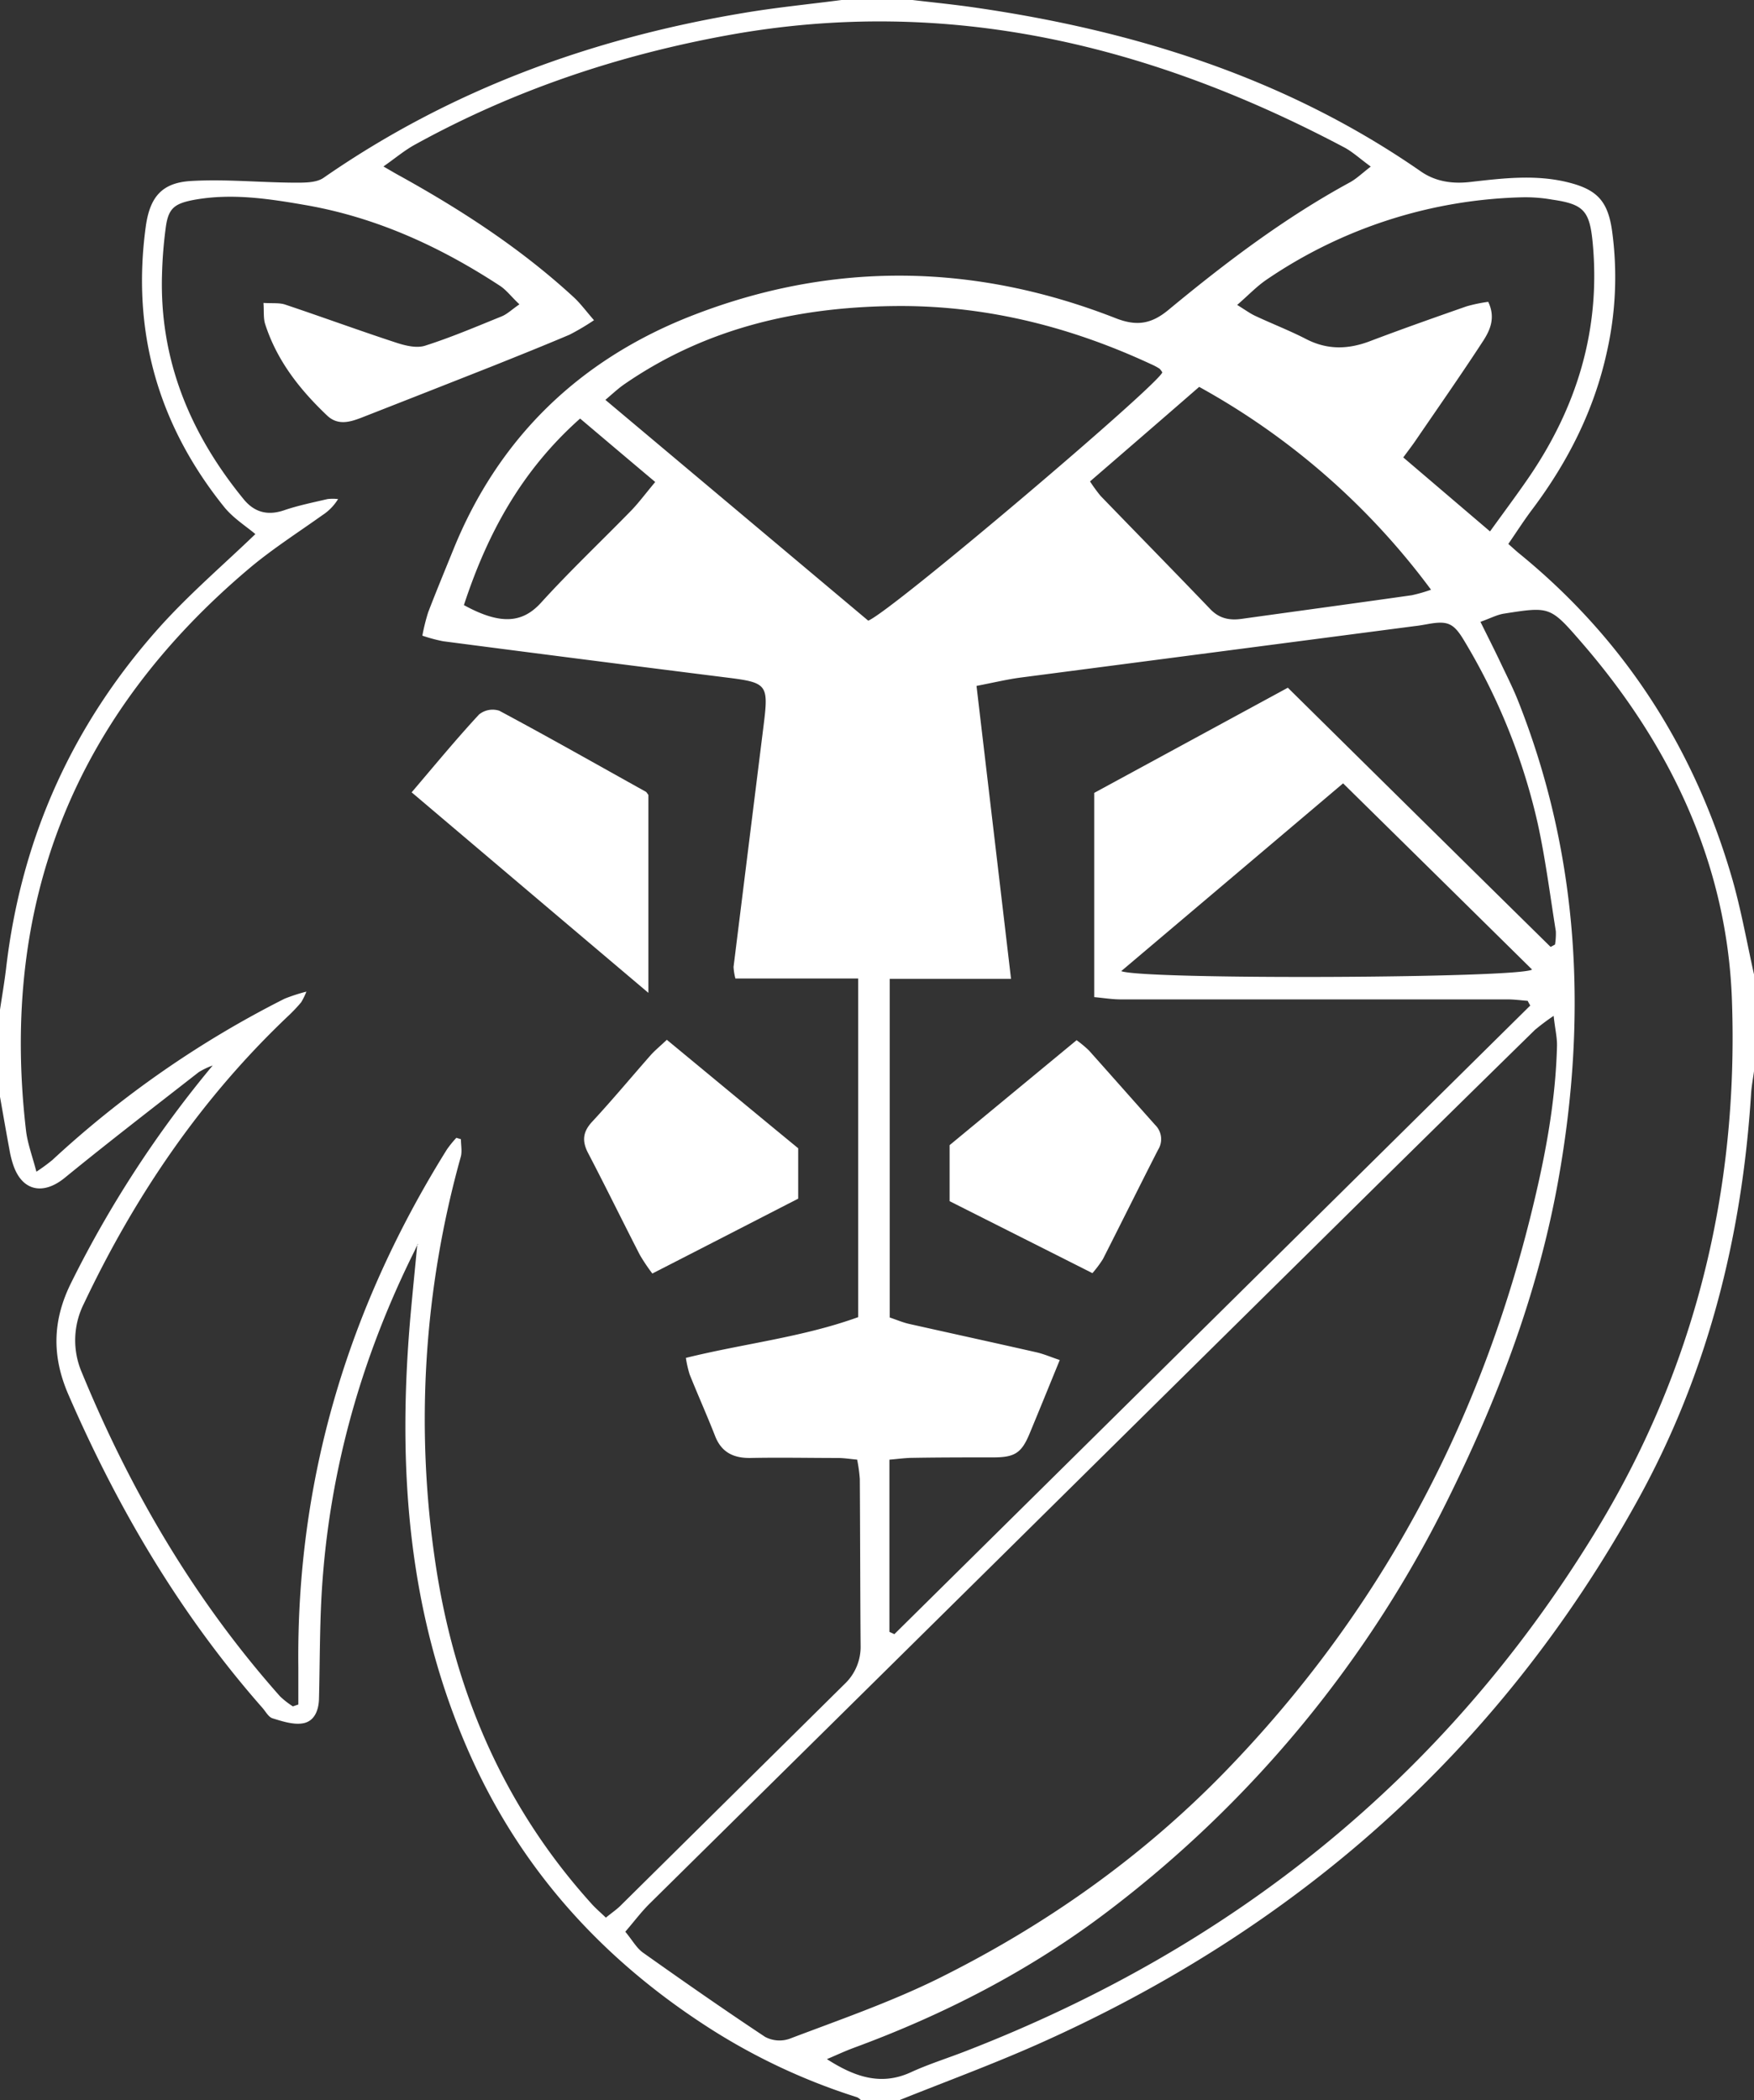 <?xml version="1.0" encoding="UTF-8"?> <svg xmlns="http://www.w3.org/2000/svg" viewBox="0 0 466.99 559.1"><rect x="0" y="0" width="466.99" height="559.1" fill="#333333" stroke="none"/> <defs> <style>.cls-1{fill:#fff;fill-rule:evenodd;}</style> </defs> <g id="Слой_2" data-name="Слой 2"> <g id="Слой_1-2" data-name="Слой 1"> <g id="logo_kontur"> <path class="cls-1" d="M224.06,0h18.87C248.46.65,254,1.2,259.5,2c42.65,6.16,82.94,18.77,118.75,43.61,3.88,2.71,8.33,3.38,13.07,2.85,8.79-1,17.63-2.1,26.42.15,7.5,1.91,10.29,5,11.42,12.56a90.48,90.48,0,0,1-1.31,32.39c-3.37,15.52-10.34,29.3-19.8,41.92-2.27,3-4.32,6.22-6.47,9.33,1.2,1.06,1.93,1.74,2.67,2.36,28.31,23,47.05,52.31,57.07,87.24,2.31,8.2,3.81,16.65,5.67,25v25.79c-.26,2-.64,3.9-.77,5.85-2.4,38.36-11.65,74.87-30.33,108.59C399.13,466.06,345.15,513.68,276,544.37c-12,5.32-24.32,9.85-36.49,14.73H229.19a3.42,3.42,0,0,0-1-.75,165,165,0,0,1-39.05-18.23c-27.91-17.85-49.5-41.22-63.34-71.5-17.52-38.38-20.17-78.79-16.35-120.07.53-5.78,1.11-11.54,1.66-17.32l.3.11-.19-.19c-.36.78-.69,1.59-1.09,2.35-14.25,28.79-22.72,59.15-24.52,91.27-.5,9.13-.45,18.3-.68,27.44-.07,3.13-1.21,6.09-4.35,6.6-2.52.4-5.38-.53-8-1.34-1.06-.31-1.8-1.73-2.65-2.72-21.92-24.9-38.54-53.1-51.72-83.47-4.5-10.38-4.23-19.91.85-30a295.15,295.15,0,0,1,37.61-57.67.58.58,0,0,1,.15-.16,2.18,2.18,0,0,1-.21.22,20,20,0,0,0-3.7,1.77c-11.92,9.3-23.9,18.52-35.6,28.07C11.5,318.3,5.81,317.13,3.48,310a27,27,0,0,1-1-4.14C1.61,301.23.82,296.61,0,292v-23.2c.55-3.63,1.17-7.25,1.61-10.89q6-51.92,40.78-90.84c8.07-9,17.35-16.92,25.6-24.88-2.48-2.1-5.94-4.26-8.35-7.27C42.09,113.07,35,88.21,38.81,60.31c1.08-7.75,4.19-11.65,12-12.12,9.06-.54,18.19.38,27.32.44,2.67,0,6,.1,8-1.28,33.76-23.43,71.34-37.13,111.61-43.86C206.47,2,215.29,1.15,224.06,0M161.31,510.53c1.55-1.26,2.72-2.07,3.71-3q29.92-29.6,59.83-59.18A13.62,13.62,0,0,0,229.13,438c-.11-14.76-.11-29.49-.21-44.23a40.34,40.34,0,0,0-.71-5.17c-1.93-.18-3.47-.43-5-.44-7.84,0-15.73-.17-23.59,0-4.55,0-7.64-1.64-9.29-6-2.14-5.46-4.54-10.81-6.72-16.25a30,30,0,0,1-1-4.4c15.48-3.83,31-5.47,45.88-10.85V260.5H195.79a15.82,15.82,0,0,1-.49-3.07q4-32.18,8-64.29c1.38-11,1-11.42-10-12.78q-37.68-4.73-75.31-9.64a41.9,41.9,0,0,1-5.54-1.49,52.93,52.93,0,0,1,1.53-6.17c2.15-5.62,4.46-11.17,6.7-16.7,12.05-29.8,33.54-50.45,63-62.11,37.64-14.84,75.75-14.28,113.43.49,5.57,2.17,9.47,1.51,14-2.25,15.22-12.6,30.95-24.52,48.4-34,1.76-1,3.24-2.45,5.45-4.14-2.76-2-4.66-3.77-6.86-5-51.56-27.34-105.7-40.6-164.17-30-29.37,5.33-57.29,14.73-83.44,29.15-2.77,1.51-5.2,3.58-8.4,5.82,2.22,1.28,3.42,2,4.64,2.65,16.44,9.13,32.1,19.34,46,32.14,1.81,1.67,3.28,3.69,5.42,6.14a64.7,64.7,0,0,1-6.5,3.85c-6.72,2.85-13.48,5.56-20.25,8.27q-17.54,6.93-35.12,13.81c-3.13,1.21-6.38,2.17-9.24-.6C79.8,103.7,73.73,96,70.61,86.32c-.52-1.58-.3-3.45-.46-5.67,2.48.15,4.27-.08,5.81.45,9.85,3.3,19.61,6.88,29.5,10.12,2.43.8,5.43,1.54,7.7.82,6.93-2.21,13.64-5.07,20.4-7.81,1.46-.59,2.69-1.8,4.73-3.21-2.14-2-3.5-3.87-5.29-5-15.83-10.35-32.77-18.12-51.53-21.4-9.88-1.72-19.79-3.24-29.84-1.41-5.24,1-6.8,2.27-7.49,7.3a117,117,0,0,0-1,12.41c-.73,22.84,7.46,42.52,21.7,59.95,2.8,3.45,6.31,4.49,10.74,3,3.75-1.29,7.7-2.08,11.6-3a11.63,11.63,0,0,1,2.83,0,13.51,13.51,0,0,1-4.2,4.3C79.44,141.71,72.75,146,66.75,151,20,190.26-.17,240.22,6.93,301c.4,3.42,1.66,6.71,2.76,10.94a49.27,49.27,0,0,0,4.24-3.1,269.31,269.31,0,0,1,61.81-42.94A46.1,46.1,0,0,1,81.58,264a19.07,19.07,0,0,1-1.39,2.83A41.73,41.73,0,0,1,77,270.23c-23.29,22-41,48-54.66,76.83a21.69,21.69,0,0,0-.58,18.28c13,31.6,30.07,60.69,52.82,86.3a22.61,22.61,0,0,0,3.4,2.65l1.45-.5c0-3.29,0-6.61,0-9.92C78.87,394,92.66,348.19,119,306a29,29,0,0,1,2.5-3.08l1.22.37c0,1.52.33,3.11,0,4.54a259.51,259.51,0,0,0-6.77,108.45c5.08,34,18.13,64.56,41.35,90.34C158.4,507.89,159.71,509,161.31,510.53ZM413.65,270.45a59.69,59.69,0,0,0-5,3.75q-22.53,22.08-45,44.24-48.7,48.09-97.42,96.25-46.56,46-93.16,92c-2.28,2.23-4.21,4.84-6.59,7.59,1.9,2.27,3,4.38,4.8,5.63,10.7,7.59,21.49,15.12,32.43,22.37a8.16,8.16,0,0,0,6.45.52c13.17-5,26.63-9.66,39.26-15.85,28.66-14.17,54.55-32.4,76.91-55.45,40.49-41.77,67.06-91.15,81.11-147.47,3.73-15,6.73-30.16,7.1-45.69C414.57,276.06,414,273.83,413.65,270.45Zm-176.85,164,1.32.61,169.3-167.36c-.25-.41-.47-.84-.69-1.25-1.77-.13-3.54-.38-5.31-.38q-51.5,0-103,0c-2.34,0-4.67-.39-7.09-.61V211.09l51.55-28c23.52,23.23,46.72,46.14,69.95,69,.4-.18.79-.42,1.18-.62a17.82,17.82,0,0,0,.22-3.54c-1.54-9.62-2.76-19.29-4.84-28.78A164.39,164.39,0,0,0,390,170.86c-3-5.1-4.54-5.7-10.2-4.65-1,.17-2,.36-3,.46q-52.53,6.87-105,13.71c-3.61.47-7.17,1.34-11.81,2.23,3.06,26,6.07,51.41,9.19,78h-32.3v90.14c1.92.66,3.5,1.33,5.11,1.7,11.29,2.53,22.6,5,33.9,7.56,2,.45,3.83,1.26,6.26,2.07-2.89,7.08-5.46,13.4-8.08,19.71-2.1,5-3.88,6.19-9.49,6.21-7.14,0-14.3,0-21.45.12-1.95,0-3.9.28-6.33.49ZM394.16,165.55c2.1,4.24,3.77,7.53,5.35,10.87,1.65,3.49,3.41,6.93,4.81,10.52,16.27,41.27,18.3,83.83,10.61,127-5.24,29.45-15.7,57.31-28.88,84.09a309.1,309.1,0,0,1-91,110.75c-20.62,15.7-43.44,27.47-67.76,36.42-2.42.9-4.75,2-7.13,3,7.3,4.68,14.31,7.16,22.26,3.54,4.79-2.21,9.87-3.78,14.8-5.71C328,518.56,384.45,473.54,424.38,408.47c26.83-43.63,38.51-91.49,36.74-142.11-1.26-36.25-16.36-68.05-40.17-95.47-8.23-9.5-8.37-9.42-20.55-7.52C398.53,163.67,396.76,164.63,394.16,165.55Zm-163-.31c6.26-2.5,76.8-62.39,78.3-66.09a4.17,4.17,0,0,0-.75-1,15.75,15.75,0,0,0-2.26-1.2c-21-9.76-43-15.41-66.27-15.48-26.58,0-51.66,5.46-73.92,20.8-1.57,1.08-3,2.41-5.08,4.19Zm165.54-23.75c3.86-5.35,7.08-9.66,10.12-14.08,13-18.89,19.37-39.63,17.23-62.68-.81-8.6-2.36-10.36-10.76-11.58a41.22,41.22,0,0,0-7.67-.63,126.29,126.29,0,0,0-68.4,21.93c-2.64,1.79-4.85,4.15-7.83,6.73,2.16,1.34,3.4,2.25,4.73,2.88,4.53,2.13,9.21,3.93,13.65,6.22,5.63,2.9,11.15,2.76,16.95.56,8.54-3.24,17.16-6.28,25.77-9.29a39.89,39.89,0,0,1,5.74-1.19c2,4.19.51,7.47-1.26,10.26-5.9,9.07-12.12,17.94-18.23,26.89-.86,1.24-1.79,2.45-3.13,4.27C381.19,128.24,388.47,134.46,396.72,141.49ZM290.21,128.17A43.27,43.27,0,0,0,293,132c9.75,10.09,19.57,20.09,29.26,30.2,2.34,2.43,5,3,8.18,2.58,15.14-2.11,30.29-4.16,45.43-6.31A41.53,41.53,0,0,0,381,157a192.09,192.09,0,0,0-61.73-54C309.31,111.67,299.94,119.76,290.21,128.17Zm8.31,130.37c5.9,2.34,105.73,1.91,109.39-.41-16.73-16.5-33.34-32.87-50.32-49.58C337.66,225.43,318.42,241.71,298.52,258.54Zm-175-97.44c10.14,5.57,15.81,4.56,20.58-.7,7.68-8.46,16-16.31,24-24.52,2-2.08,3.79-4.5,6.35-7.56-6.86-5.77-13.28-11.2-20-16.89C138.71,125.41,129.7,142.25,123.51,161.1Z"></path> <path class="cls-1" d="M109.55,211c6.37-7.48,12-14.32,18-20.79a5.75,5.75,0,0,1,5.37-1c13.09,7,26,14.33,39,21.56.24.13.38.45.71.86v52.7c-21.14-17.88-41.63-35.24-63-53.36"></path> <path class="cls-1" d="M177.51,276.8c12,9.91,23.49,19.45,35,28.9v13.42c-12.67,6.5-25.53,13.13-38.83,19.93a50.32,50.32,0,0,1-3.3-4.91c-4.63-9-9.08-18.12-13.77-27.1-1.71-3.25-1.47-5.71,1.09-8.45,5.35-5.77,10.39-11.83,15.58-17.73,1.11-1.23,2.43-2.3,4.28-4.06"></path> <path class="cls-1" d="M290.83,338.94c-12.84-6.48-25.41-12.8-38-19.15V304.87c11-9.09,22.3-18.44,33.81-27.94a31.34,31.34,0,0,1,3.24,2.69c5.9,6.6,11.76,13.25,17.66,19.86a5.3,5.3,0,0,1,.78,6.64c-4.94,9.67-9.75,19.39-14.67,29.08a30.8,30.8,0,0,1-2.79,3.74"></path> </g> </g> </g> </svg> 